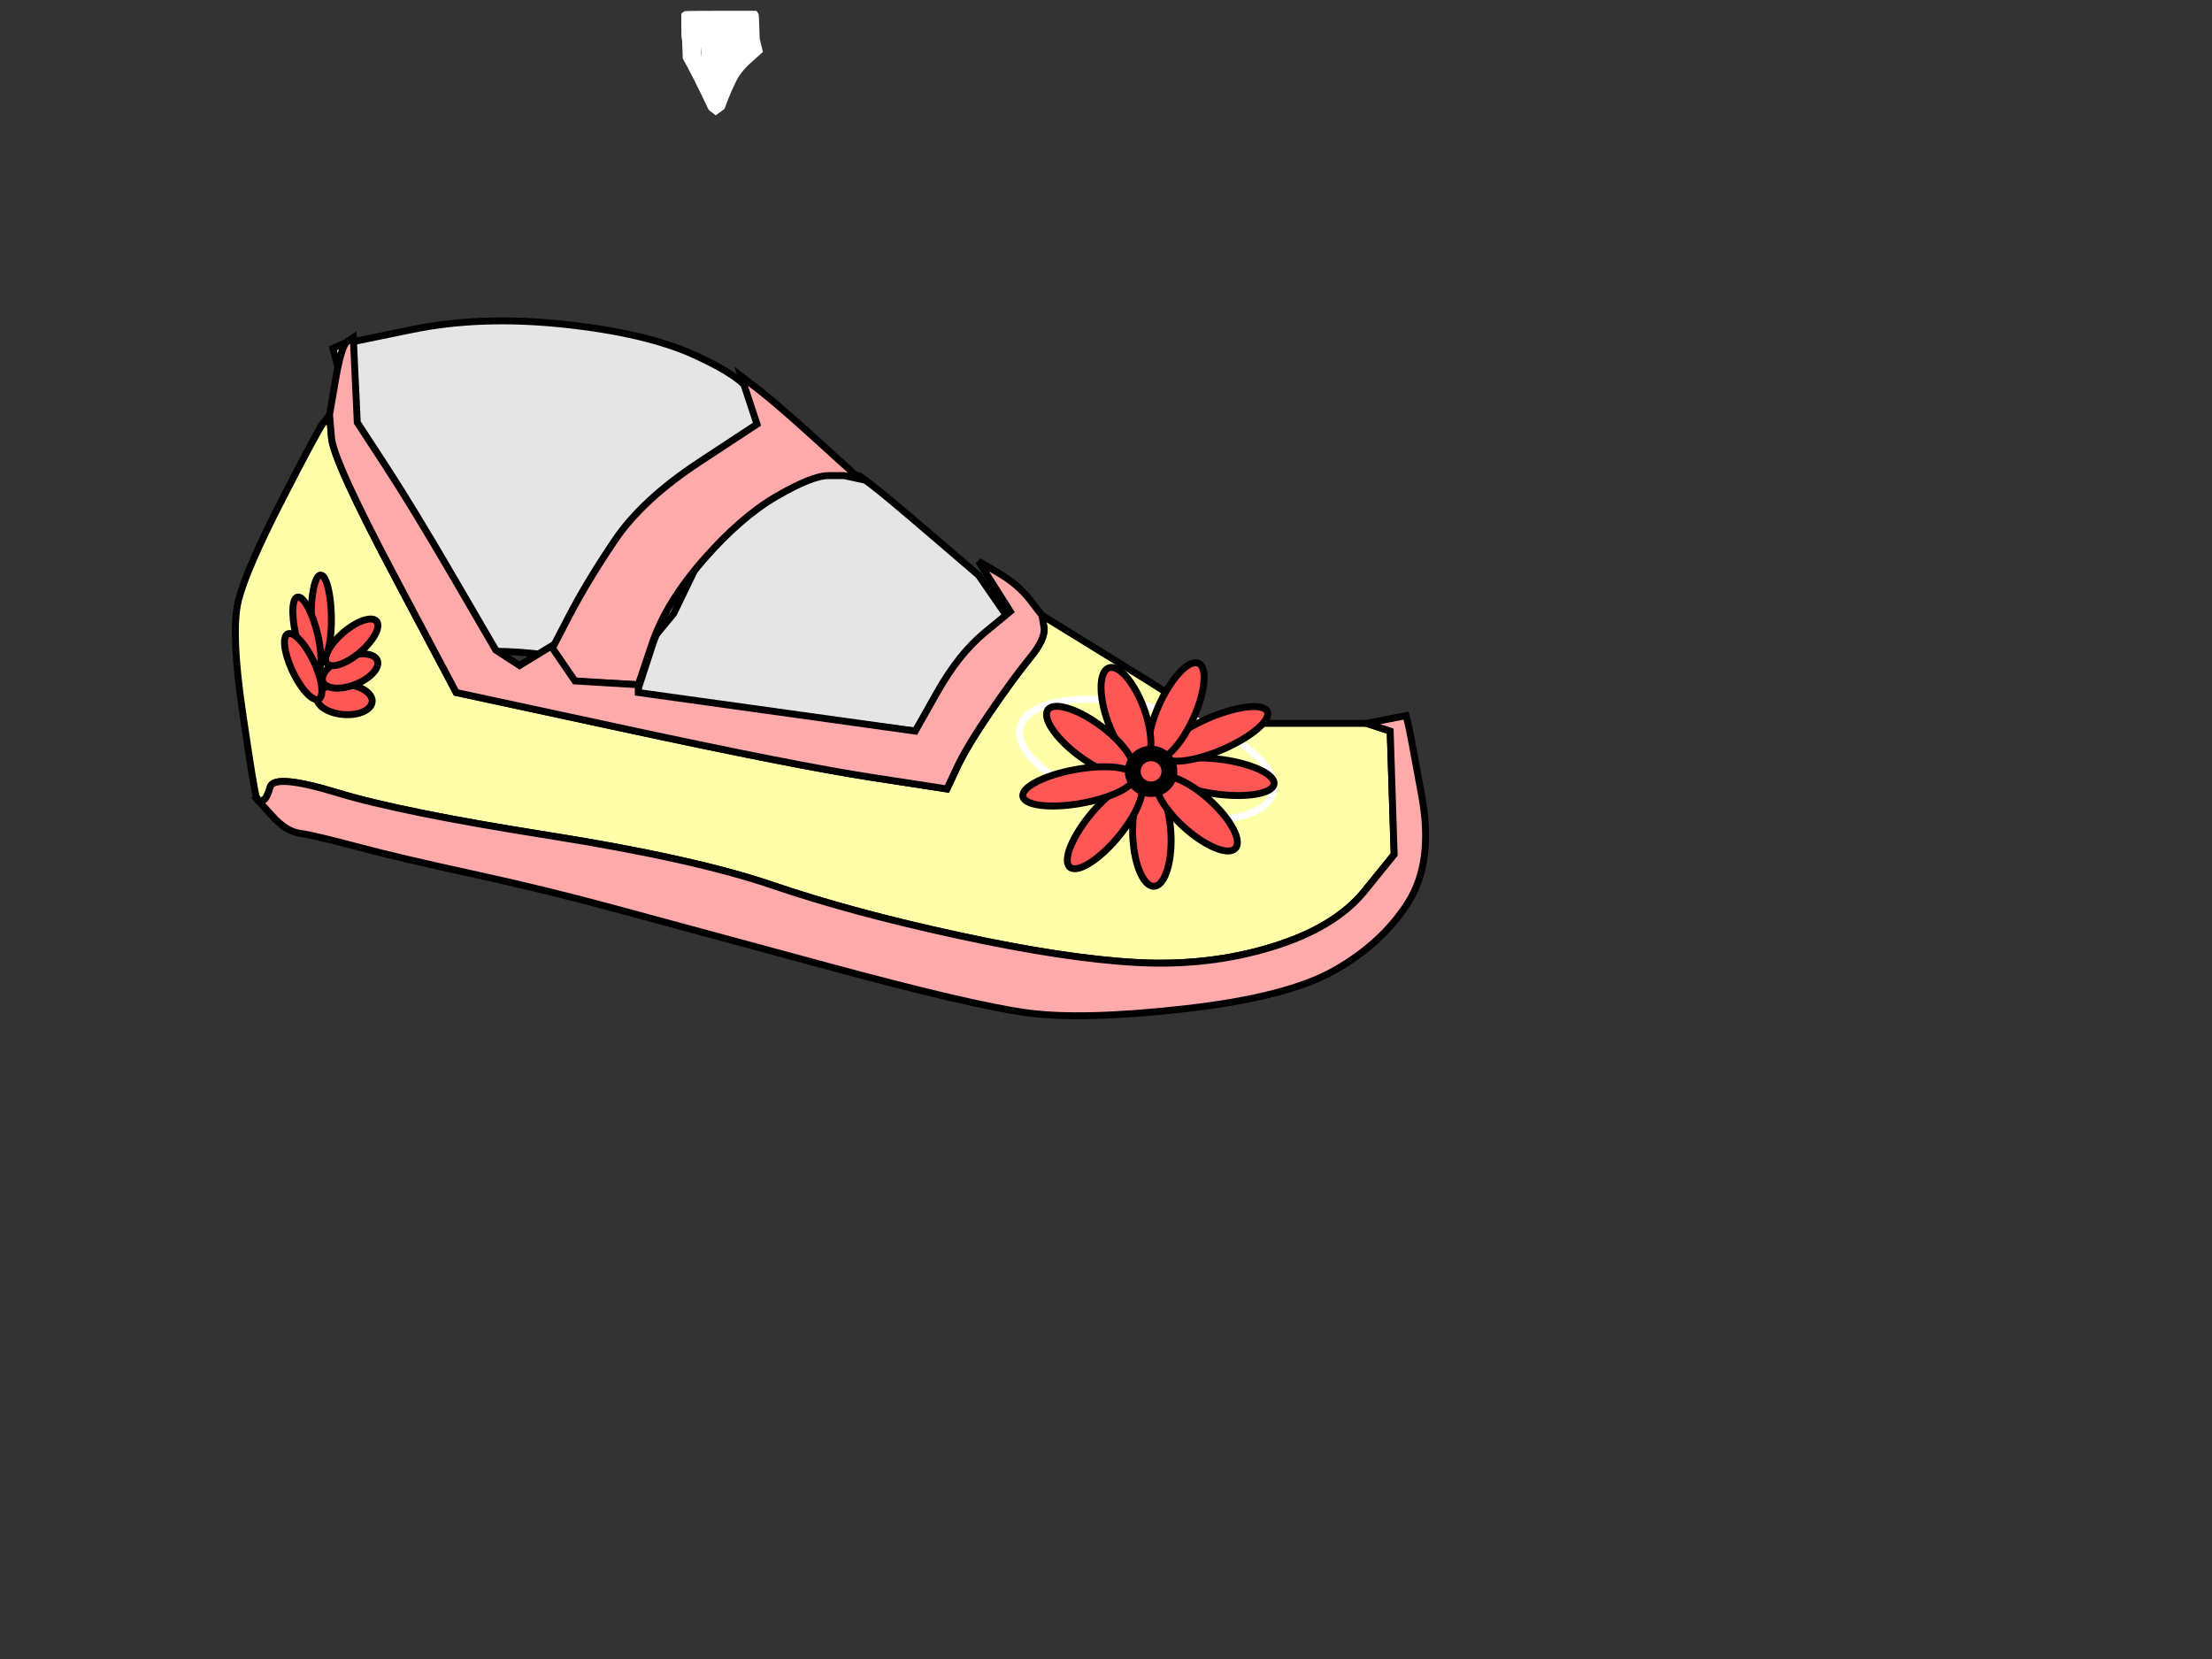 <?xml version="1.0"?><svg width="640" height="480" xmlns="http://www.w3.org/2000/svg">
 <rect width="100%" height="100%" fill="#333333" stroke="none"/>
 <title>Sandals</title>
 <g>
  <title>Layer 1</title>
  <g id="svg_41">
   <path fill="#e5e5e5" fill-rule="evenodd" stroke="#000000" stroke-width="2px" id="path15" d="m246.501,137.253l2.29,0.512l3.435,2.561q3.435,2.561 17.176,14.342l13.741,11.781l4.58,6.659l4.58,6.659l-7.443,5.634q-7.443,5.634 -13.741,15.879l-6.298,10.244l-40.077,-5.122l-40.077,-5.122l0,-1.024l0,-1.024l4.008,-12.293q4.008,-12.293 14.886,-25.099q10.878,-12.805 21.184,-18.952q10.306,-6.147 14.886,-6.147l4.58,0l2.29,0.512z"/>
   <path id="svg_4" fill="#e5e5e5" fill-rule="evenodd" stroke="#000000" stroke-width="2px" d="m219.714,121.039l0.364,2.662l-2.07,5.182q-2.07,5.182 -12.594,26.927l-10.523,21.746l-7.493,9.06l-7.493,9.06l-11.831,-3.81q-11.831,-3.81 -29.832,-3.402l-18.001,0.408l-11.966,-44.034l-11.967,-44.034l1.495,-0.679l1.495,-0.679l19.88,-4.089q19.88,-4.089 43.839,-1.551q23.959,2.538 37.926,8.911q13.967,6.373 16.188,11.017l2.222,4.644l0.363,2.662z"/>
  </g>
  <g id="svg_38">
   <path fill="#ffffaa" fill-rule="evenodd" stroke="#000000" stroke-width="2px" id="path4" d="m93.636,122.231l1.718,-2.232l0.573,6.697q0.573,6.697 18.321,40.182l17.748,33.485l49.238,10.604q49.238,10.604 70.994,13.952l21.756,3.349l2.863,-6.139q2.863,-6.139 9.733,-16.185q6.87,-10.046 11.451,-15.626q4.58,-5.581 4.008,-8.929l-0.572,-3.349l21.756,13.394q21.756,13.394 21.756,14.51l0,1.116l0,1.116l0,1.116l-6.87,-2.79q-6.87,-2.79 -19.466,-2.232l-12.596,0.558l4.008,7.813q4.008,7.813 12.596,11.72q8.588,3.907 21.756,2.232q13.168,-1.674 13.168,-6.139l0,-4.465l-4.008,-3.349l-4.008,-3.349l22.901,0l22.901,0l3.435,1.116l3.435,1.116l0.573,17.859l0.573,17.859l-8.588,10.604q-8.588,10.604 -26.909,16.185q-18.321,5.581 -38.932,4.465q-20.611,-1.116 -51.528,-7.813q-30.917,-6.697 -53.818,-14.51q-22.901,-7.813 -65.269,-14.51q-42.367,-6.697 -60.688,-12.278q-18.321,-5.581 -19.466,-1.674q-1.145,3.907 -2.29,3.907l-1.145,0l-0.573,-1.116q-0.573,-1.116 -4.008,-24.556q-3.435,-23.44 -1.145,-32.369q2.29,-8.929 12.596,-29.021q10.306,-20.091 12.023,-22.324z"/>
   <path id="svg_5" d="m295.206,210.269c2.228,-8.107 20.397,-10.399 40.599,-5.123c20.202,5.277 34.76,16.117 32.532,24.224c-2.228,8.107 -20.397,10.399 -40.599,5.123c-20.202,-5.277 -34.76,-16.117 -32.532,-24.224z" stroke-width="2px" stroke="#ffffff" fill="#ffffaa"/>
  </g>
  <g id="svg_42">
   <path fill="#ffaaaa" fill-rule="evenodd" stroke="#000000" stroke-width="2px" id="path10" d="m216.73,115.782l-2.29,-6.945l5.153,3.969q5.153,3.969 17.176,14.882l12.023,10.914l-2.29,-0.496l-2.29,-0.496l-4.58,0q-4.58,0 -14.886,5.953q-10.306,5.953 -21.184,18.355q-10.878,12.402 -14.886,24.308l-4.008,11.906l-9.16,-0.496l-9.161,-0.496l-3.435,-4.465l-3.435,-4.465l5.153,-9.922q5.153,-9.922 13.168,-21.827q8.015,-11.906 24.619,-22.82l16.603,-10.914l-2.29,-6.945z"/>
   <g id="svg_39">
    <path fill="#ffaaaa" fill-rule="evenodd" stroke="#000000" stroke-width="2px" id="path2" d="m78.75,236.081l-4.008,-4.465l1.145,0q1.145,0 2.29,-3.907q1.145,-3.907 19.466,1.674q18.321,5.581 60.688,12.278q42.367,6.697 65.269,14.51q22.901,7.813 53.818,14.51q30.917,6.697 51.528,7.813q20.611,1.116 38.932,-4.465q18.321,-5.581 26.909,-16.185l8.588,-10.604l-0.573,-17.859l-0.573,-17.859l-3.435,-1.116l-3.435,-1.116l5.725,-1.116l5.725,-1.116l0.573,2.232q0.573,2.232 4.008,21.207q3.435,18.975 -4.008,30.695q-7.443,11.72 -21.184,19.533q-13.741,7.813 -43.512,11.162q-29.772,3.349 -45.802,1.116q-16.031,-2.232 -57.253,-13.394q-41.222,-11.162 -61.833,-16.743q-20.611,-5.581 -41.222,-10.046q-20.611,-4.465 -33.207,-7.813q-12.596,-3.349 -16.603,-3.907q-4.008,-0.558 -8.015,-5.023z"/>
    <path fill="#ffaaaa" fill-rule="evenodd" stroke="#000000" stroke-width="2px" id="path6" d="m100.506,98.791l1.718,-1.116l0.573,12.278l0.573,12.278l8.015,12.278q8.015,12.278 20.039,32.927l12.023,20.649l3.435,2.232l3.435,2.232l4.58,-2.79l4.58,-2.79l3.435,5.023l3.435,5.023l9.161,0.558l9.16,0.558l0,1.116l0,1.116l40.077,5.581l40.077,5.581l6.298,-11.162q6.298,-11.162 13.741,-17.301l7.443,-6.139l-4.58,-7.255l-4.58,-7.255l5.725,3.349q5.725,3.349 9.161,7.813l3.435,4.465l0.572,3.349q0.573,3.348 -4.008,8.929q-4.58,5.581 -11.451,15.626q-6.87,10.046 -9.733,16.185l-2.863,6.139l-21.756,-3.349q-21.756,-3.349 -70.994,-13.952l-49.238,-10.604l-17.748,-33.485q-17.748,-33.485 -18.321,-40.182l-0.573,-6.697l1.718,-10.046q1.718,-10.046 3.435,-11.162z"/>
   </g>
  </g>
  <g id="svg_40">
   <g id="svg_37">
    <path id="svg_28" d="m353.369,229.912c-8.796,-0.923 -16.223,-3.987 -16.596,-6.846c-0.373,-2.859 6.45,-4.427 15.246,-3.504c8.796,0.923 16.223,3.987 16.596,6.846c0.373,2.859 -6.45,4.427 -15.246,3.504z" stroke-width="2px" stroke="#000000" fill="#ff5656"/>
    <g id="svg_36">
     <path id="svg_26" d="m327.882,244.011c-0.767,-8.006 1.026,-15.493 4.006,-16.73c2.98,-1.237 6.014,4.245 6.781,12.251c0.767,8.006 -1.026,15.493 -4.006,16.73c-2.98,1.237 -6.015,-4.245 -6.781,-12.251z" stroke-width="2px" stroke="#000000" fill="#ff5656"/>
     <path id="svg_27" d="m343.51,240.163c-6.309,-5.369 -10.187,-11.853 -8.666,-14.491c1.521,-2.637 7.864,-0.425 14.172,4.943c6.309,5.369 10.187,11.853 8.666,14.491c-1.521,2.637 -7.864,0.425 -14.172,-4.943z" stroke-width="2px" stroke="#000000" fill="#ff5656"/>
     <path id="svg_29" d="m355.506,216.046c-8.102,3.856 -16.392,5.321 -18.524,3.274c-2.132,-2.047 2.703,-6.828 10.805,-10.683c8.102,-3.856 16.392,-5.321 18.524,-3.274c2.132,2.047 -2.703,6.828 -10.805,10.683z" stroke-width="2px" stroke="#000000" fill="#ff5656"/>
     <path id="svg_30" d="m346.161,205.756c-3.067,7.758 -8.144,14.051 -11.346,14.062c-3.201,0.01 -3.31,-6.265 -0.243,-14.024c3.067,-7.758 8.144,-14.051 11.346,-14.062c3.201,-0.01 3.31,6.265 0.243,14.024z" stroke-width="2px" stroke="#000000" fill="#ff5656"/>
     <path id="svg_31" d="m330.436,203.582c3.044,7.425 3.427,14.959 0.855,16.834c-2.572,1.875 -7.121,-2.62 -10.165,-10.045c-3.044,-7.425 -3.427,-14.959 -0.855,-16.834c2.572,-1.875 7.121,2.62 10.165,10.045z" stroke-width="2px" stroke="#000000" fill="#ff5656"/>
     <path id="svg_32" d="m314.102,237.456c5.134,-6.897 11.759,-11.883 14.803,-11.141c3.044,0.742 1.351,6.929 -3.783,13.827c-5.134,6.897 -11.759,11.883 -14.803,11.141c-3.044,-0.742 -1.351,-6.929 3.783,-13.827z" stroke-width="2px" stroke="#000000" fill="#ff5656"/>
     <path id="svg_33" d="m317.674,209.442c6.836,4.82 11.345,10.939 10.076,13.672c-1.269,2.734 -7.835,1.043 -14.671,-3.777c-6.836,-4.82 -11.345,-10.939 -10.076,-13.672c1.269,-2.733 7.835,-1.043 14.671,3.777z" stroke-width="2px" stroke="#000000" fill="#ff5656"/>
     <path id="svg_34" d="m309.468,222.984c8.8,-1.882 17.095,-1.373 18.535,1.137c1.44,2.511 -4.522,6.069 -13.323,7.951c-8.8,1.882 -17.095,1.374 -18.535,-1.137c-1.44,-2.511 4.522,-6.069 13.323,-7.951z" stroke-width="2px" stroke="#000000" fill="#ff5656"/>
     <circle transform="matrix(2.152, -0.764, 0.783, 2.098, -468.836, 143.232)" id="svg_35" r="2.318" cy="153.465" cx="316.782" stroke-width="2px" stroke="#000000" fill="#ff5656"/>
    </g>
   </g>
   <g id="svg_12">
    <path id="svg_6" d="m99.277,206.73c-4.423,-0.377 -7.83,-2.639 -7.614,-5.055c0.217,-2.416 3.975,-4.067 8.398,-3.689c4.423,0.377 7.83,2.639 7.613,5.055c-0.217,2.416 -3.975,4.067 -8.398,3.689z" stroke-width="2px" stroke="#000000" fill="#ff5656"/>
    <path id="svg_7" d="m101.658,198.438c-4.429,1.377 -8.179,0.575 -8.381,-1.793c-0.202,-2.368 3.223,-5.402 7.651,-6.78c4.429,-1.377 8.179,-0.575 8.381,1.793c0.201,2.368 -3.223,5.402 -7.651,6.78z" stroke-width="2px" stroke="#000000" fill="#ff5656"/>
    <path id="svg_8" d="m102.873,189.759c-4.133,3.038 -7.971,3.75 -8.577,1.59c-0.606,-2.16 2.25,-6.37 6.383,-9.408c4.133,-3.038 7.971,-3.75 8.577,-1.59c0.606,2.16 -2.25,6.37 -6.383,9.408z" stroke-width="2px" stroke="#000000" fill="#ff5656"/>
    <path id="svg_9" d="m95.876,177.982c0.173,6.693 -0.983,12.346 -2.584,12.632c-1.601,0.286 -3.038,-4.904 -3.212,-11.597c-0.173,-6.693 0.983,-12.346 2.585,-12.632c1.601,-0.286 3.038,4.904 3.212,11.597z" stroke-width="2px" stroke="#000000" fill="#ff5656"/>
    <path id="svg_10" d="m91.478,181.821c1.688,6.017 1.855,11.774 0.371,12.864c-1.483,1.091 -4.052,-2.9 -5.741,-8.917c-1.688,-6.017 -1.855,-11.774 -0.371,-12.864c1.483,-1.091 4.052,2.9 5.741,8.917z" stroke-width="2px" stroke="#000000" fill="#ff5656"/>
    <path id="svg_11" d="m90.032,189.926c2.701,5.025 3.854,10.402 2.579,12.014c-1.276,1.612 -4.497,-1.152 -7.197,-6.178c-2.701,-5.025 -3.854,-10.402 -2.579,-12.014c1.276,-1.612 4.497,1.152 7.197,6.178z" stroke-width="2px" stroke="#000000" fill="#ff5656"/>
   </g>
  </g>
  <path id="svg_2" fill="#ffffff" fill-rule="evenodd" stroke="#ffffff" stroke-width="2px" d="m218.686,7.809l0.104,3.439l0.417,1.719l0.417,1.719l-3.027,2.702q-3.027,2.702 -4.488,5.649q-1.461,2.947 -2.401,5.404l-0.939,2.456l-0.835,0.614l-0.835,0.614l-0.626,-0.491l-0.626,-0.491l-2.192,-4.544q-2.192,-4.544 -3.653,-7.246l-1.461,-2.702l-0.104,-2.702l-0.104,-2.702l-0.104,-0.246q-0.104,-0.246 -0.104,-3.439l0,-3.193l0.104,-0.123q0.104,-0.123 10.124,-0.123l10.019,0l0.104,0.123q0.104,0.123 0.209,3.561zm-16.699,2.456q0.522,-5.895 0.939,-5.895l0.417,0l0.313,6.14q0.313,6.14 0.209,7.491q-0.104,1.351 -0.626,0.737l-0.522,-0.614l-0.626,-0.982q-0.626,-0.982 -0.104,-6.877z"/>
 </g>
</svg>